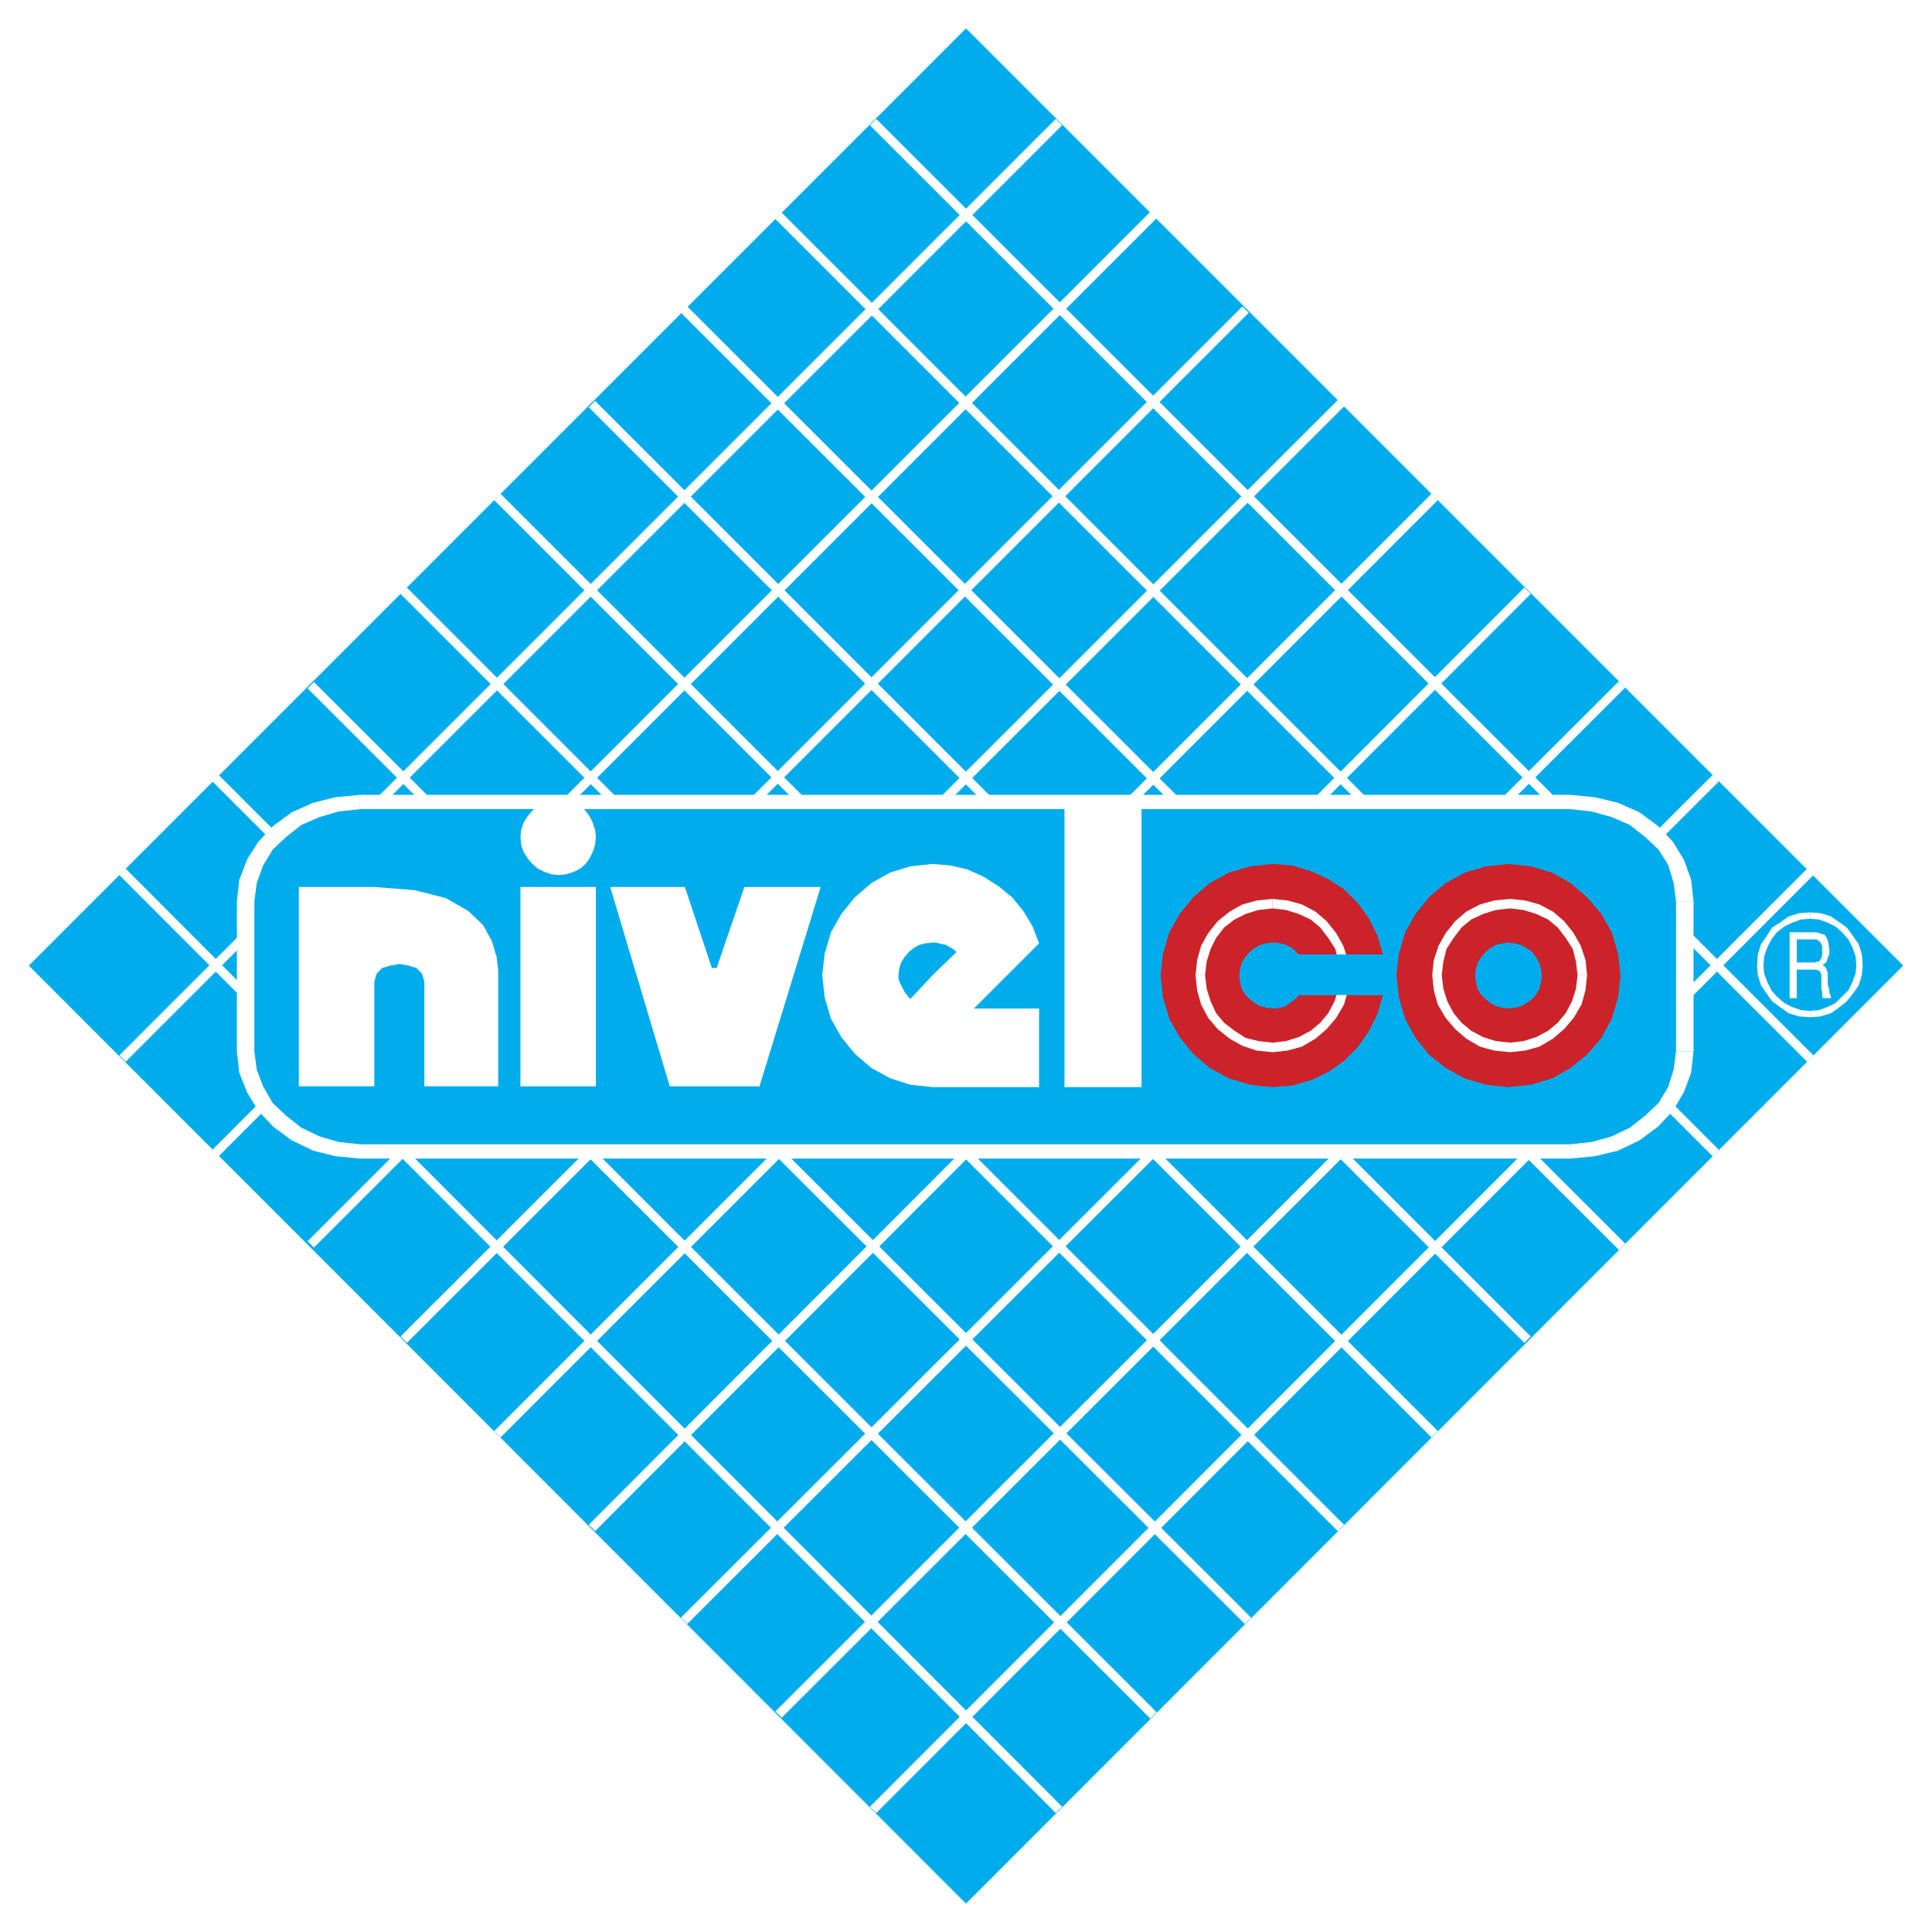 <svg xmlns="http://www.w3.org/2000/svg" width="2500" height="2500" viewBox="0 0 192.756 192.756"><g fill-rule="evenodd" clip-rule="evenodd"><path fill="#fff" d="M0 0h192.756v192.756H0V0z"/><path fill="#00acec" d="M189.881 96.338L96.378 2.835 2.875 96.338l93.503 93.584 93.503-93.584z"/><path fill="#fff" d="M105.648 12.185l-.316-.317-93.424 93.425.634.634 93.425-93.425-.319-.317zM115.078 21.457l-.316-.318-93.583 93.584.634.632 93.583-93.582-.318-.316zM124.271 30.886l-.318-.317-93.265 93.266.634.634 93.266-93.266-.317-.317zM133.779 40.236l-.316-.317-93.504 93.425.634.634 93.503-93.425-.317-.317zM143.131 49.586l-.319-.316-93.503 93.503.634.634 93.504-93.504-.316-.317zM152.4 58.937l-.316-.317-93.345 93.504.634.634 93.346-93.504-.319-.317zM161.83 68.287l-.316-.317-93.583 93.425.634.633 93.583-93.424-.318-.317zM171.182 77.638l-.319-.317-93.503 93.424.634.634 93.504-93.424-.316-.317zM180.611 86.988l-.318-.317-93.503 93.583.634.634 93.504-93.583-.317-.317z"/><path fill="#fff" d="M105.648 180.571l.319-.317-93.425-93.583-.634.634 93.424 93.583.316-.317zM115.078 171.142l.318-.318-93.583-93.503-.634.634 93.583 93.504.316-.317zM124.508 161.712l.318-.317L31.322 68.05l-.634.634 93.503 93.344.317-.316zM133.779 152.44l.317-.316L40.593 58.62l-.634.634 93.504 93.504.316-.318zM143.131 143.09l.316-.317L49.943 49.27l-.634.633 93.503 93.504.319-.317zM152.4 133.661l.319-.317-93.346-93.346-.634.635 93.345 93.345.316-.317zM161.83 124.39l.318-.318-93.583-93.503-.634.634 93.583 93.503.316-.316zM171.182 115.039l.316-.316-93.504-93.504-.634.634 93.503 93.502.319-.316zM180.611 105.609l.317-.316-93.504-93.425-.634.634 93.503 93.425.318-.318zM185.84 96.338l-.078-1.109-.317-1.03-.556-.793-.633-.871-.793-.555-.791-.554-1.031-.318-1.03-.079v.634l.871.08.872.317.792.396.633.554.635.714.397.792.316.872.08.95h.633zM180.611 101.489l1.03-.079 1.031-.317.791-.555.793-.634.633-.793.556-.792.317-1.03.078-.951h-.633l-.08.793-.316.872-.397.792-.635.634-.633.633-.792.397-.872.317-.871.079v.634z"/><path fill="#fff" d="M175.301 96.338l.08.951.316 1.03.555.792.555.793.871.634.793.555 1.031.317 1.109.079v-.634l-.951-.079-.873-.317-.791-.397-.713-.633-.554-.634-.397-.792-.318-.872-.078-.793h-.635zM180.611 91.029l-1.109.079-1.031.318-.793.554-.871.555-.555.871-.555.793-.316 1.03-.08 1.109h.635l.078-.95.318-.872.397-.792.554-.714.713-.554.791-.396.873-.317.951-.08v-.634z"/><path d="M178.551 99.587V93.01h2.615l.316.08.238.079.316.079.158.238.158.317.08.396.078.475v.555l-.078.159-.08.158v.079l-.078.159v.08l-.08.158h-.08v.079h-.078v.079h-.08l-.078.08v.078h-.08.158l.08.08h.078v.079l.08.158.08.079v.158l.078.08v1.266l.08.238.078.237v.317l.08.158v.079l.08.079v.237h-.793l-.08-.158v-.55l-.078-.079V97.29l-.08-.237-.08-.159-.158-.079-.236-.079h-1.902v2.853h-.712v-.002zm2.297-5.863h-1.584v2.298h1.822l.158-.079h.158l.158-.079.08-.159.08-.159.078-.238V94.357l-.078-.158-.08-.159-.08-.079-.078-.079-.158-.079-.08-.079h-.396z" fill="#fff"/><path fill="#00acec" d="M35.917 80.015H156.68l2.299.237 2.138.556 1.981.871 1.664 1.268 1.427 1.426 1.03 1.664.635 1.902.236 1.981v14.976l-.236 1.981-.635 1.823-1.03 1.743-1.427 1.426-1.664 1.269-1.981.95-2.138.555-2.299.238H35.917l-2.297-.238-2.061-.555-1.98-.95-1.664-1.269-1.427-1.426-1.03-1.743-.713-1.823-.238-1.981V89.92l.238-1.981.713-1.902 1.03-1.664 1.427-1.426 1.664-1.268 1.98-.871 2.061-.556 2.297-.237z"/><path fill="#fff" d="M156.68 79.302H35.917v1.426H156.68v-1.426zM168.963 89.92l-.238-2.14-.713-1.981-1.11-1.822-1.506-1.585-1.822-1.347-2.14-.951-2.297-.554-2.457-.238v1.426l2.14.238 1.981.555 1.822.792 1.506 1.188 1.348 1.269.949 1.505.554 1.823.239 1.822h1.744z"/><path fill="#fff" d="M168.963 104.896V89.92h-1.744v14.976h1.744z"/><path fill="#fff" d="M156.68 115.594l2.457-.239 2.297-.553 2.14-1.031 1.822-1.347 1.506-1.584 1.11-1.902.713-1.902.238-2.14h-1.744l-.239 1.823-.554 1.743-.949 1.585-1.348 1.267-1.506 1.19-1.822.871-1.981.555-2.14.238v1.426z"/><path fill="#fff" d="M35.917 115.594H156.68v-1.426H35.917v1.426zM23.635 104.896l.238 2.14.793 1.981 1.109 1.823 1.505 1.584 1.823 1.347 2.14 1.031 2.218.553 2.456.239v-1.426l-2.139-.238-1.902-.555-1.822-.871-1.506-1.19-1.347-1.267-.951-1.664-.633-1.664-.239-1.823h-1.743zM23.635 89.92v14.976h1.743V89.92h-1.743zM35.917 79.302l-2.456.238-2.218.554-2.14.951-1.823 1.347-1.505 1.585-1.109 1.743-.793 2.06-.238 2.14h1.743l.239-1.822.633-1.744.951-1.584 1.347-1.269 1.506-1.188 1.822-.792 1.902-.555 2.139-.238v-1.426zM49.706 108.383v-11.57l-.159-1.346-.476-1.585-.871-1.585-1.506-1.426-2.218-1.268-3.091-.792-4.041-.317h-7.528v19.889h7.528v-10.46l.238-.792.554-.555.793-.238.95-.158.872.158.793.238.554.555.238.792v10.46h7.37zM51.924 88.494h7.528v19.889h-7.528V88.494zM55.728 79.777l.792.079.713.238.634.317.555.476.396.554.317.634.238.713.079.713-.079.793-.238.713-.317.634-.396.555-.555.475-.634.317-.713.238-.792.079-.713-.079-.714-.238-.634-.317-.554-.475-.476-.555-.396-.634-.238-.713-.079-.793.079-.713.238-.713.396-.634.476-.554.554-.476.634-.317.714-.238.713-.079zM71.497 96.576h-.476l-2.694-8.082h-7.449l5.944 19.889h8.953l6.102-19.889H74.27l-2.773 8.082zM106.203 79.856h7.688v28.606h-7.688V79.856z"/><path fill="#cc2229" d="M129.58 99.271h8.399l-.555 1.901-.871 1.743-1.11 1.585-1.347 1.348-1.584 1.109-1.664.792-1.903.555-1.98.158-2.219-.237-2.139-.634-1.902-1.03-1.664-1.427-1.348-1.664-1.029-1.823-.635-2.139-.236-2.219.236-2.139.635-2.14 1.029-1.822 1.348-1.664 1.664-1.426 1.902-1.031 2.139-.634 2.219-.237 1.98.158 1.823.555 1.744.792 1.584 1.03 1.347 1.347 1.11 1.506.871 1.743.555 1.902h-8.399l-.238-.238-.238-.238-.317-.237-.316-.159-.397-.158-.316-.079-.397-.08h-.396l-.635.08-.633.158-.554.317-.477.396-.475.555-.316.555-.158.554-.08.634.08.714.158.634.316.554.475.475.477.396.554.318.633.158.635.079h.396l.397-.079.316-.079.317-.158.318-.239.316-.237.317-.238.238-.316zM150.5 94.04l.633.08.635.159.555.317.555.396.396.555.316.555.158.555.08.634-.08.714-.158.634-.316.555-.396.475-.555.396-.555.317-.635.158-.633.079-.635-.079-.633-.158-.557-.317-.475-.396-.475-.475-.318-.555-.158-.634-.078-.714.078-.634.158-.555.318-.555.475-.555.475-.396.557-.317.633-.159.635-.08zm0-7.844l2.219.237 2.139.634 1.822 1.03 1.664 1.426 1.426 1.664 1.031 1.823.633 2.14.238 2.139-.238 2.219-.633 2.14-1.031 1.902-1.426 1.663-1.664 1.348-1.822 1.03-2.139.634-2.219.237-2.219-.237-2.141-.634-1.9-1.03-1.666-1.348-1.346-1.663-1.031-1.902-.633-2.14-.238-2.219.238-2.139.633-2.14 1.031-1.823 1.346-1.664 1.666-1.426 1.9-1.03 2.141-.634 2.219-.237z"/><path d="M93.05 97.289l-2.219 2.377-.238-.237-.237-.317-.159-.237-.159-.317-.158-.318-.159-.317-.079-.316v-.317l.079-.634.159-.555.317-.555.476-.555.475-.396.555-.317.634-.159.713-.08h.317l.317.08.317.08.396.079.238.158.317.159.238.158.238.238-2.378 2.298zm4.12 3.328h6.498v7.845H93.05l-2.219-.237-1.981-.634-1.902-1.03-1.664-1.427-1.347-1.664-1.03-1.822-.634-2.14-.237-2.219.237-2.139.634-2.14 1.03-1.823 1.347-1.664 1.664-1.426 1.823-1.03 2.06-.634 2.219-.237 1.823.159 1.664.396 1.584.713 1.506.951 1.348 1.109 1.109 1.347.951 1.585.633 1.664-6.498 6.497zM158.344 97.289l-.158-1.505-.475-1.427-.715-1.267-.949-1.189-1.109-.951-1.348-.713-1.426-.396-1.506-.158v.95l1.346.159 1.269.396 1.188.555.951.792.793 1.03.713 1.109.316 1.268.159 1.347h.951z" fill="#fff"/><path fill="#fff" d="M150.658 104.976l1.506-.159 1.426-.396 1.348-.792 1.109-.951.949-1.11.793-1.346.397-1.427.158-1.506h-.951l-.159 1.348-.396 1.267-.633 1.189-.793.951-.951.792-1.188.634-1.269.396-1.346.158v.952z"/><path fill="#fff" d="M142.893 97.289l.158 1.506.396 1.427.793 1.346.949 1.11 1.11.951 1.347.792 1.426.396 1.586.159v-.952l-1.426-.158-1.269-.396-1.188-.634-.951-.792-.793-.951-.633-1.189-.396-1.267-.158-1.348h-.951zM150.658 89.683l-1.586.158-1.426.396-1.347.713-1.11.951-.949 1.189-.715 1.267-.474 1.427-.158 1.505h.951l.158-1.347.316-1.268.713-1.109.793-1.03.951-.792 1.188-.555 1.269-.396 1.426-.159v-.95zM134.65 97.289l-.158-1.505-.474-1.427-.713-1.267-.951-1.189-1.11-.951-1.348-.713-1.425-.396-1.506-.158v.95l1.347.159 1.268.396 1.188.555.951.792.793 1.03.713 1.109.316 1.268.158 1.347h.951z"/><path fill="#fff" d="M126.965 104.976l1.506-.159 1.425-.396 1.348-.792 1.11-.951.951-1.11.791-1.346.396-1.427.158-1.506h-.951l-.158 1.348-.395 1.267-.634 1.189-.793.951-.951.792-1.188.634-1.268.396-1.347.158v.952zM119.279 97.289l.159 1.506.396 1.427.713 1.346.951 1.11 1.188.951 1.267.713 1.428.475 1.584.159v-.952l-1.426-.158-1.268-.316-1.109-.714-1.031-.792-.793-.951-.555-1.189-.394-1.267-.16-1.348h-.95z"/><path fill="#fff" d="M126.965 89.683l-1.584.158-1.428.396-1.267.713-1.188.951-.951 1.189-.713 1.267-.396 1.427-.159 1.505h.95l.16-1.347.394-1.268.555-1.109.793-1.03 1.031-.792 1.109-.555 1.268-.396 1.426-.159v-.95z"/><path fill="#00acec" d="M129.104 95.229h9.351v4.042h-9.351v-4.042z"/></g></svg>